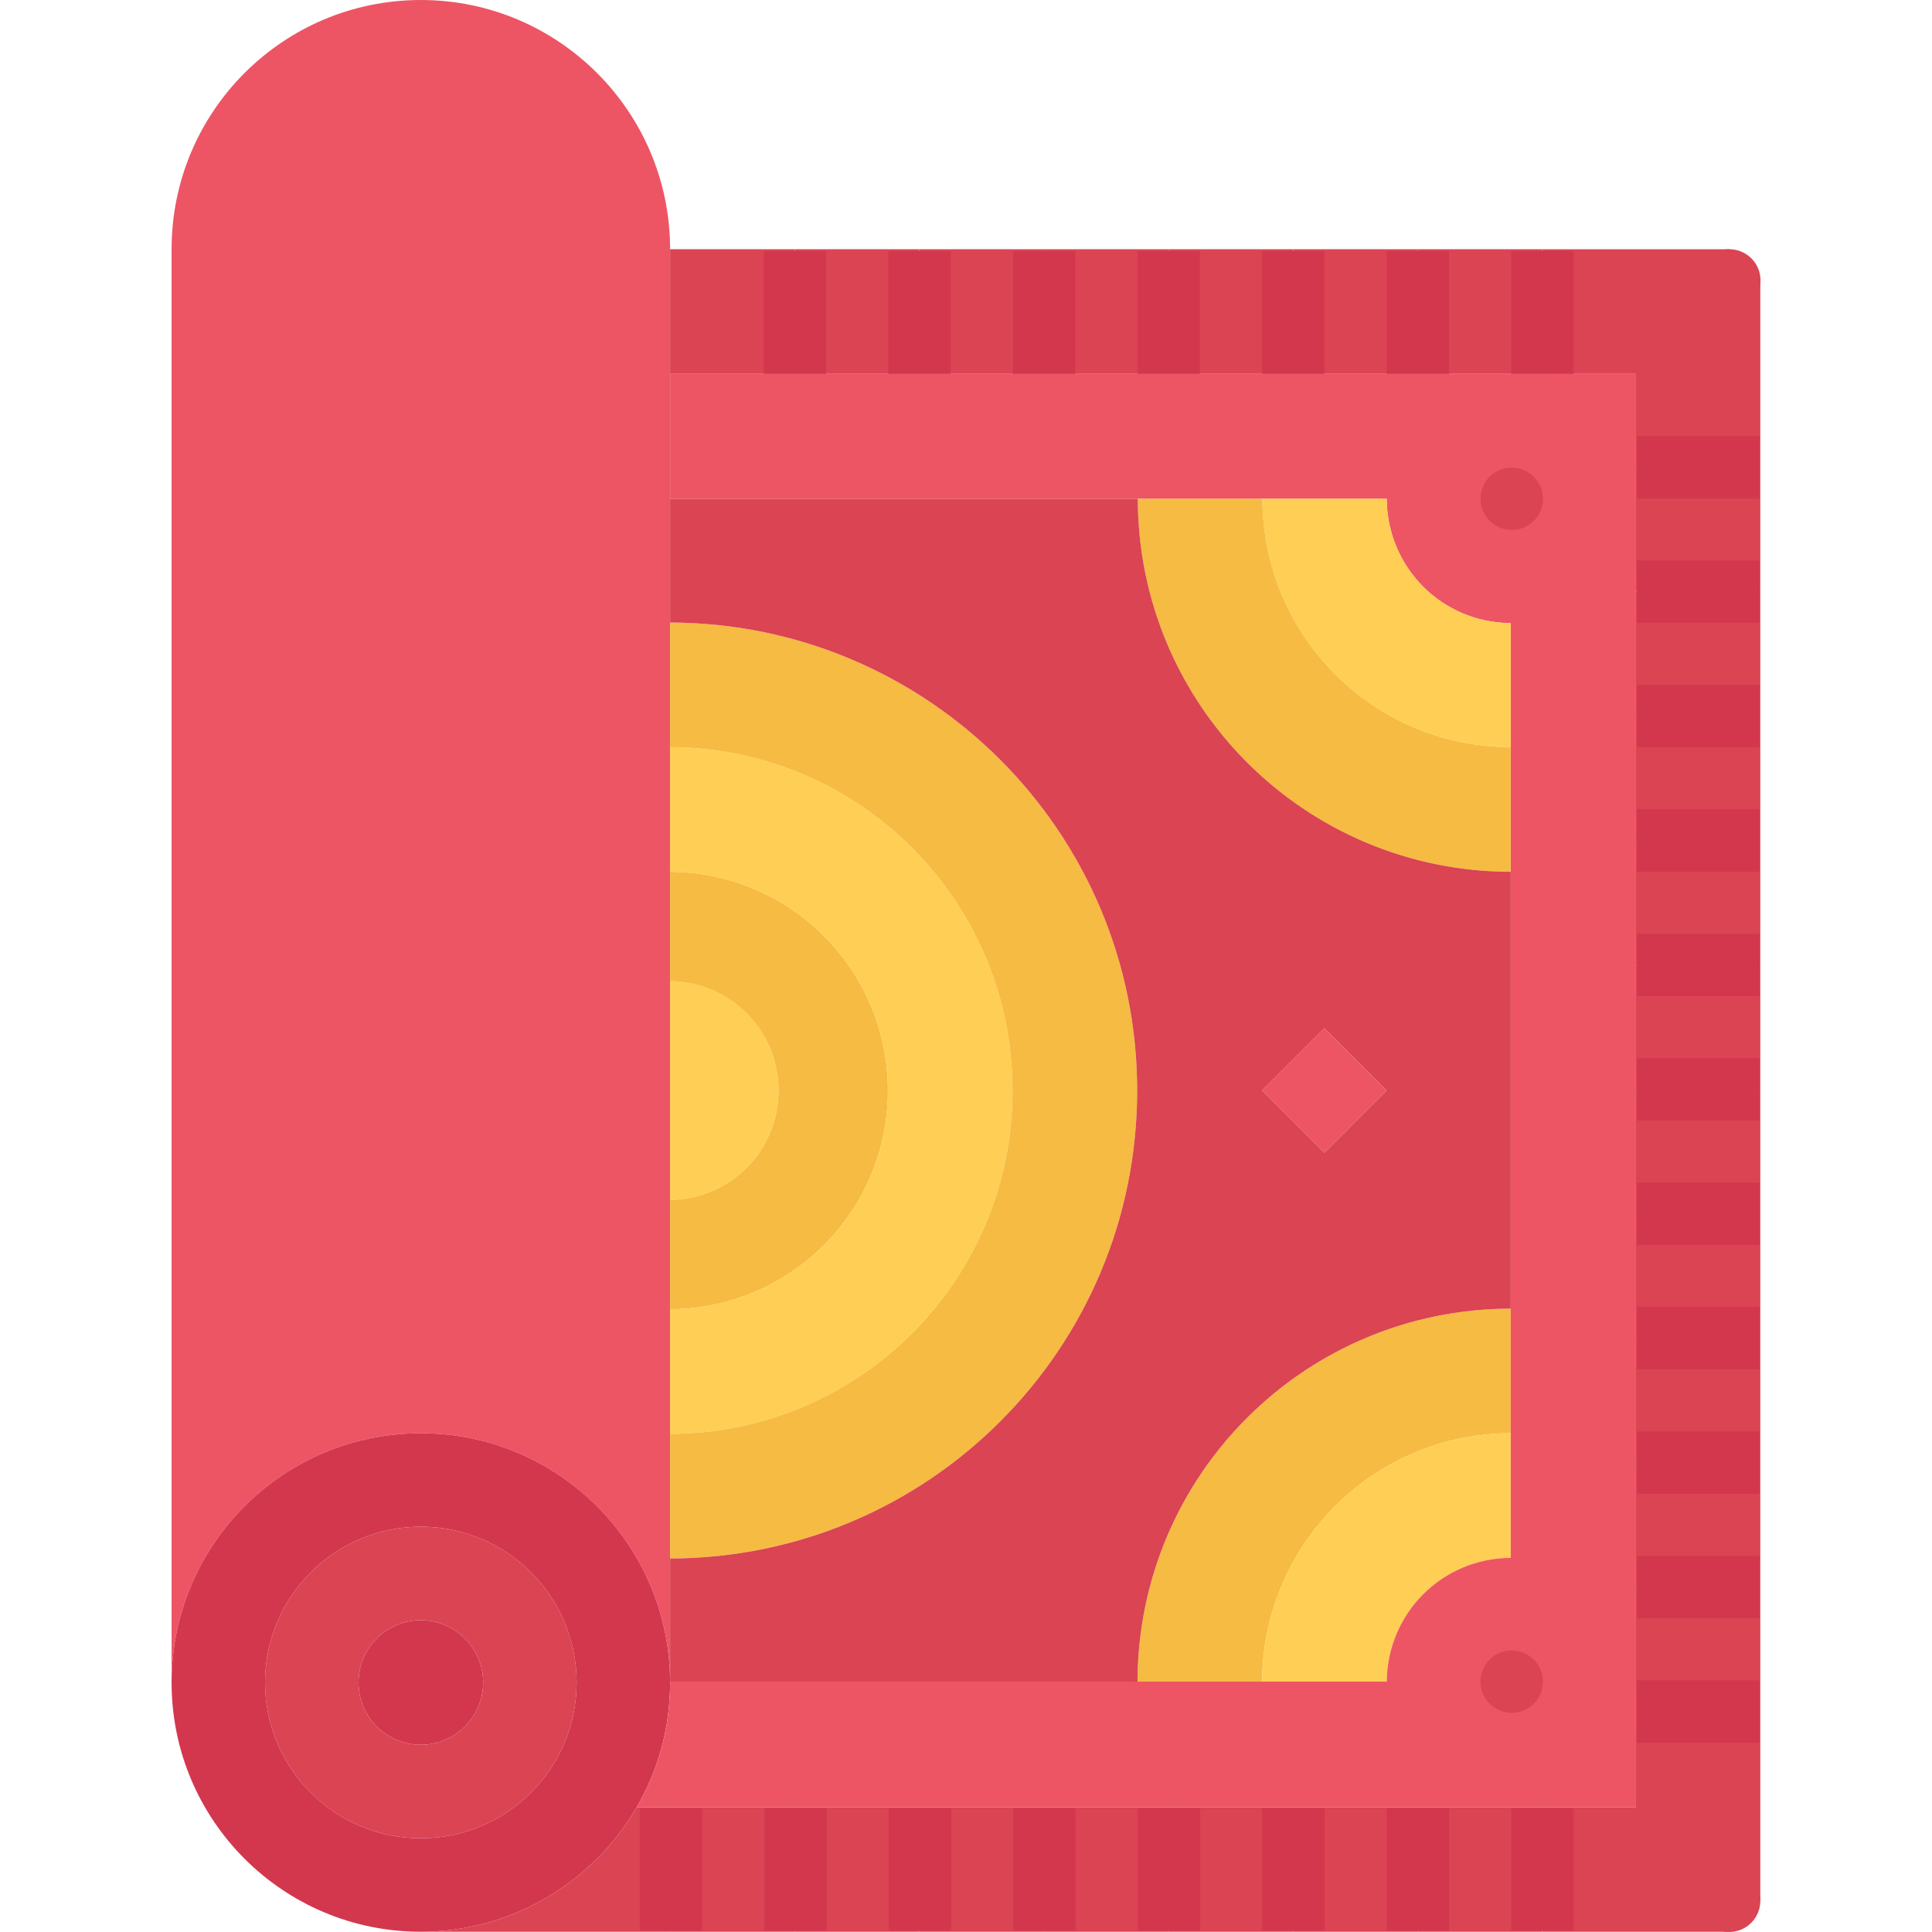 <svg height="496pt" viewBox="-44 0 496 496.056" width="496pt" xmlns="http://www.w3.org/2000/svg"><path d="m128.027 223.84v207.93c-.16-35.281-28.801-63.77-64-63.77-35.359 0-64 28.641-64 64v-368c0-35.359 28.641-64 64-64 35.281 0 64 28.641 64 64zm0 0" fill="#ed5565"/><path d="m64.027 415.992c8.801 0 16 7.199 16 16 0 8.801-7.199 16-16 16-8.871 0-16-7.199-16-16 0-8.801 7.129-16 16-16zm0 0" fill="#d3374e"/><path d="m80.027 431.992c0-8.801-7.199-16-16-16-8.871 0-16 7.199-16 16 0 8.801 7.129 16 16 16 8.801 0 16-7.199 16-16zm-16-40c22.082 0 40 17.918 40 40 0 22.078-17.918 40-40 40-22.078 0-40-17.922-40-40 0-22.082 17.922-40 40-40zm0 0" fill="#da4453"/><path d="m128.027 431.762v.23c0 11.688-3.113 22.641-8.559 32-11.113 19.129-31.832 32-55.441 32-35.359 0-64-28.641-64-64 0-35.359 28.641-64 64-64 35.199 0 63.84 28.488 64 63.77zm-24 .23c0-22.082-17.918-40-40-40-22.078 0-40 17.918-40 40 0 22.078 17.922 40 40 40 22.082 0 40-17.922 40-40zm0 0" fill="#d3374e"/><g fill="#da4453"><path d="m351.949 495.68v.312h-31.922v-32h31.922zm0 0"/><path d="m288.027 495.68v.312h-32v-32h32zm0 0"/><path d="m64.027 495.992c23.609 0 44.328-12.871 55.441-32h8.559v32zm0 0"/><path d="m192.027 495.68v.312h-32v-32h32zm0 0"/><path d="m160.027 495.68v.312h-32v-32h32zm0 0"/><path d="m224.027 495.68v.312h-32v-32h32zm0 0"/><path d="m256.027 495.68v.312h-32v-32h32zm0 0"/><path d="m320.027 495.68v.312h-32v-32h32zm0 0"/><path d="m407.949 439.91v48.145l-7.984 7.938h-48.016v-32h24.078v-24.082zm0 0"/><path d="m407.949 407.91v32h-31.922v-32zm0 0"/><path d="m407.949 375.91v32h-31.922v-32zm0 0"/><path d="m407.949 343.91v32h-31.922v-32zm0 0"/><path d="m407.949 311.91v32h-31.922v-32zm0 0"/><path d="m407.949 279.91v32h-31.922v-32zm0 0"/><path d="m288.027 64.48v31.512h-32v-32h32zm0 0"/><path d="m351.949 64.48v31.512h-31.922v-32h31.922zm0 0"/><path d="m160.027 64.48v31.512h-32v-32h32zm0 0"/><path d="m192.027 64.48v31.512h-32v-32h32zm0 0"/><path d="m224.027 64.48v31.512h-32v-32h32zm0 0"/><path d="m256.027 64.48v31.512h-32v-32h32zm0 0"/><path d="m320.027 64.48v31.512h-32v-32h32zm0 0"/><path d="m407.949 71.992v48h-31.922v-24h-24.078v-32h48.031zm0 0"/><path d="m407.949 119.992v31.918h-31.922v-31.918zm0 0"/><path d="m407.949 151.91v32h-31.922v-32zm0 0"/><path d="m407.949 183.91v32h-31.922v-32zm0 0"/><path d="m407.949 215.91v32h-31.922v-32zm0 0"/><path d="m407.949 247.91v32h-31.922v-32zm0 0"/></g><path d="m280.023 279.992 16-15.996 15.996 15.996-15.996 15.996zm0 0" fill="#ed5565"/><path d="m128.027 251.91c15.441.16 27.84 12.641 27.84 28.082 0 15.441-12.406 27.918-27.84 28.078zm0 0" fill="#ffce54"/><path d="m128.027 223.84c30.969.16 55.922 25.281 55.922 56.16 0 30.969-24.953 56-55.922 56.16v-28.082c15.441-.156 27.84-12.637 27.84-28.078s-12.406-27.922-27.84-28.078zm0 0" fill="#f6bb42"/><path d="m128.027 191.84c48.641.16 87.922 39.594 87.922 88.16 0 48.641-39.281 88-87.922 88.16v-32c30.969-.16 55.922-25.184 55.922-56.16 0-30.871-24.953-56-55.922-56.16zm0 0" fill="#ffce54"/><path d="m128.027 159.84c66.328.16 119.922 53.922 119.922 120.16 0 66.328-53.594 120-119.922 120.16v-32c48.641-.16 87.922-39.512 87.922-88.16 0-48.559-39.281-88-87.922-88.16zm0 0" fill="#f6bb42"/><path d="m343.867 335.992v32c-35.199.078-63.672 28.488-63.84 63.77h-32c.168-52.969 42.887-95.691 95.84-95.77zm0 0" fill="#f6bb42"/><path d="m343.867 399.91v.082c-17.59.078-31.672 14.16-31.84 31.77h-32c.168-35.281 28.641-63.691 63.84-63.77zm0 0" fill="#ffce54"/><path d="m343.867 399.992v-240c-17.672-.082-31.766-14.312-31.84-31.922h-184v-32.078h248v368h-256.559c5.457-9.359 8.559-20.312 8.559-32v-.23h184c.168-17.609 14.25-31.691 31.84-31.77zm0 0" fill="#ed5565"/><path d="m343.867 159.992v31.84c-35.277-.078-63.672-28.559-63.766-63.77h31.918c.09 17.617 14.176 31.848 31.848 31.93zm0 0" fill="#ffce54"/><path d="m343.867 191.84v32c-52.953-.078-95.672-42.871-95.766-95.77h32c.094 35.203 28.488 63.691 63.766 63.77zm0 0" fill="#f6bb42"/><path d="m343.867 223.84v112.16c-52.953.078-95.672 42.801-95.84 95.77h-120v-31.609c66.328-.16 119.922-53.832 119.922-120.16 0-66.23-53.594-120-119.922-120.16v-31.77h120.082c.086 52.891 42.805 95.691 95.758 95.77zm-47.84 72.152 16-16-16-16-16 16zm0 0" fill="#da4453"/><path d="m344.141 136.07c-4.426 0-8.031-3.574-8.031-8 0-4.422 3.527-8 7.949-8h.082c4.422 0 8 3.578 8 8 0 4.426-3.586 8-8 8zm0 0" fill="#da4453"/><path d="m344.141 439.777c-4.426 0-8.031-3.578-8.031-8 0-4.426 3.527-8 7.949-8h.082c4.422 0 8 3.574 8 8 0 4.422-3.586 8-8 8zm0 0" fill="#da4453"/><path d="m376.262 111.977h31.504v16h-31.504zm0 0" fill="#d3374e"/><path d="m343.996 64.48h16v31.504h-16zm0 0" fill="#d3374e"/><path d="m312.012 64.48h16v31.504h-16zm0 0" fill="#d3374e"/><path d="m280.027 64.48h16v31.504h-16zm0 0" fill="#d3374e"/><path d="m248.043 64.48h16v31.504h-16zm0 0" fill="#d3374e"/><path d="m216.059 64.48h16v31.504h-16zm0 0" fill="#d3374e"/><path d="m184.074 64.48h16v31.504h-16zm0 0" fill="#d3374e"/><path d="m152.094 64.48h16v31.504h-16zm0 0" fill="#d3374e"/><path d="m376.262 143.91h31.504v16h-31.504zm0 0" fill="#d3374e"/><path d="m376.262 175.863h31.504v16h-31.504zm0 0" fill="#d3374e"/><path d="m376.262 207.809h31.504v16h-31.504zm0 0" fill="#d3374e"/><path d="m376.262 239.762h31.504v16h-31.504zm0 0" fill="#d3374e"/><path d="m376.262 271.695h31.504v16h-31.504zm0 0" fill="#d3374e"/><path d="m376.262 303.648h31.504v16h-31.504zm0 0" fill="#d3374e"/><path d="m376.262 335.586h31.504v16h-31.504zm0 0" fill="#d3374e"/><path d="m376.262 367.535h31.504v16h-31.504zm0 0" fill="#d3374e"/><path d="m376.262 399.48h31.504v16h-31.504zm0 0" fill="#d3374e"/><path d="m376.262 431.434h31.504v16h-31.504zm0 0" fill="#d3374e"/><path d="m343.996 464.238h16v31.504h-16zm0 0" fill="#d3374e"/><path d="m312.027 464.238h16v31.504h-16zm0 0" fill="#d3374e"/><path d="m280.074 464.238h16v31.504h-16zm0 0" fill="#d3374e"/><path d="m248.109 464.238h16v31.504h-16zm0 0" fill="#d3374e"/><path d="m216.156 464.238h16v31.504h-16zm0 0" fill="#d3374e"/><path d="m184.18 464.238h16v31.504h-16zm0 0" fill="#d3374e"/><path d="m152.227 464.238h16v31.504h-16zm0 0" fill="#d3374e"/><path d="m120.262 464.238h16v31.504h-16zm0 0" fill="#d3374e"/><path d="m407.996 71.992c0 4.418-3.582 8-8 8-4.418 0-8-3.582-8-8 0-4.418 3.582-8 8-8 4.418 0 8 3.582 8 8zm0 0" fill="#da4453"/><path d="m407.949 488.055c0 4.418-3.582 8-8 8s-8-3.582-8-8c0-4.418 3.582-8 8-8s8 3.582 8 8zm0 0" fill="#da4453"/></svg>